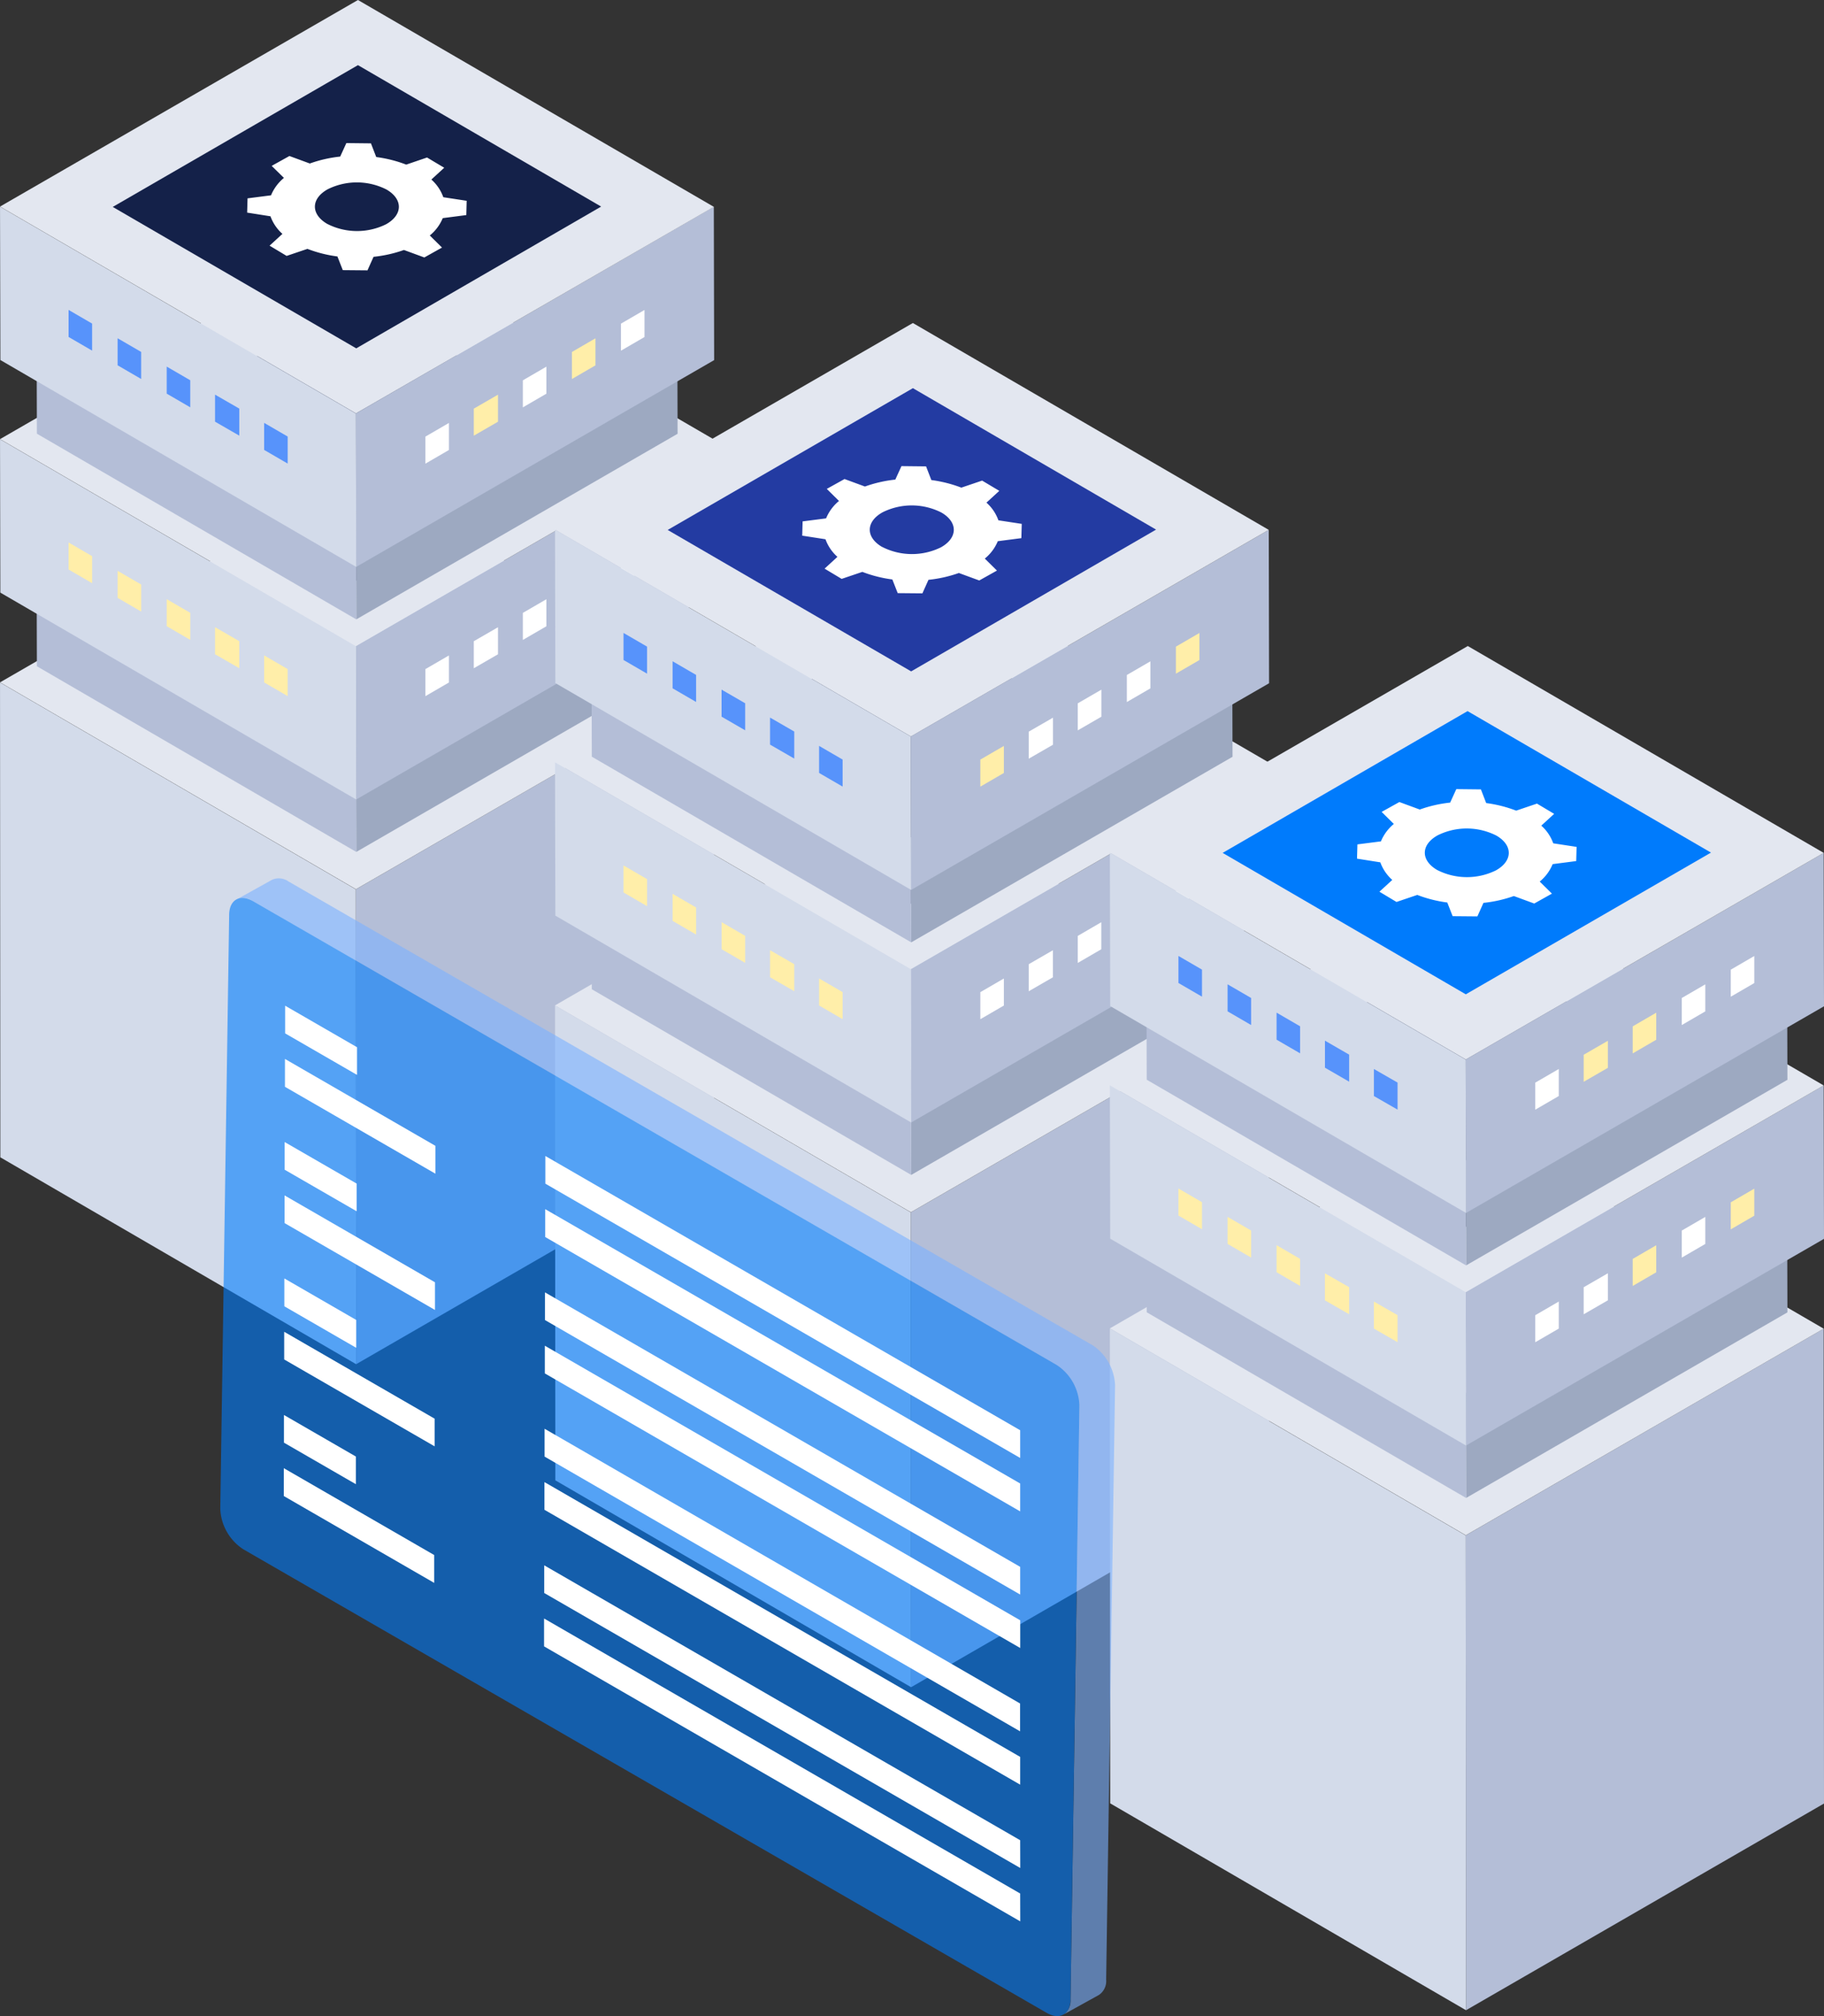 <svg xmlns="http://www.w3.org/2000/svg" width="106.828" height="118.03" viewBox="0 0 106.828 118.03">
  <rect x="0" y="0" width="106.828" height="118.03" fill="#333333" stroke="none"/>
  <g id="services-webhost" transform="translate(-3.277 -1)">
    <g id="Group_1046" data-name="Group 1046" transform="translate(3.278 1)">
      <g id="Group_945" data-name="Group 945">
        <g id="Group_911" data-name="Group 911" transform="translate(0 27.855)">
          <g id="Group_908" data-name="Group 908" transform="translate(20.84 12.105)">
            <path id="Path_1037" data-name="Path 1037" d="M11.753,29.355l.019,27.8,20.966-12.1-.019-27.8Z" transform="translate(-11.753 -17.251)" fill="#b4bed7"/>
          </g>
          <g id="Group_909" data-name="Group 909" transform="translate(0 12.099)">
            <path id="Path_1038" data-name="Path 1038" d="M3.278,17.248l.019,27.8,20.84,12.111-.019-27.8Z" transform="translate(-3.278 -17.248)" fill="#d3dbea"/>
          </g>
          <g id="Group_910" data-name="Group 910" transform="translate(0.001 0)">
            <path id="Path_1039" data-name="Path 1039" d="M3.278,24.421,24.123,36.532,45.085,24.438,24.241,12.328Z" transform="translate(-3.278 -12.328)" fill="#e3e7f0"/>
          </g>
        </g>
        <g id="Group_928" data-name="Group 928" transform="translate(0 13.615)">
          <g id="Group_914" data-name="Group 914" transform="translate(2.142 19.244)">
            <g id="Group_912" data-name="Group 912" transform="translate(18.706 0.006)">
              <path id="Path_1040" data-name="Path 1040" d="M11.756,25.23l.017,6.145L30.592,20.51l-.017-6.145Z" transform="translate(-11.756 -14.365)" fill="#9da9c1"/>
            </g>
            <g id="Group_913" data-name="Group 913">
              <path id="Path_1041" data-name="Path 1041" d="M4.149,14.363l.017,6.145L22.872,31.379l-.017-6.145Z" transform="translate(-4.149 -14.363)" fill="#b4bed7"/>
            </g>
          </g>
          <path id="Path_1042" data-name="Path 1042" d="M11.753,23.564l.019,8.98,20.966-12.1-.019-8.98Z" transform="translate(9.087 0.646)" fill="#b4bed7"/>
          <path id="Path_1043" data-name="Path 1043" d="M3.278,11.457l.019,8.98,20.84,12.111-.019-8.98Z" transform="translate(-3.278 0.642)" fill="#d3dbea"/>
          <path id="Path_1044" data-name="Path 1044" d="M3.278,18.63,24.123,30.741,45.085,18.647,24.241,6.537Z" transform="translate(-3.277 -6.537)" fill="#e3e7f0"/>
          <g id="Group_915" data-name="Group 915" transform="translate(6.603 3.813)">
            <path id="Path_1045" data-name="Path 1045" d="M20.206,24.665,5.963,16.385l14.344-8.3,14.26,8.28Z" transform="translate(-5.963 -8.087)" fill="#4c5671"/>
          </g>
          <g id="Group_921" data-name="Group 921" transform="translate(4.012 18.149)">
            <g id="Group_916" data-name="Group 916">
              <path id="Path_1046" data-name="Path 1046" d="M6.291,14.713l0,1.583-1.378-.8,0-1.583Z" transform="translate(-4.909 -13.918)" fill="#ffeea9"/>
            </g>
            <g id="Group_917" data-name="Group 917" transform="translate(2.873 1.659)">
              <path id="Path_1047" data-name="Path 1047" d="M7.46,15.388l0,1.583-1.378-.8,0-1.583Z" transform="translate(-6.078 -14.592)" fill="#ffeea9"/>
            </g>
            <g id="Group_918" data-name="Group 918" transform="translate(5.747 3.318)">
              <path id="Path_1048" data-name="Path 1048" d="M8.628,16.062l0,1.583-1.378-.8,0-1.583Z" transform="translate(-7.246 -15.267)" fill="#ffeea9"/>
            </g>
            <g id="Group_919" data-name="Group 919" transform="translate(8.58 4.954)">
              <path id="Path_1049" data-name="Path 1049" d="M9.82,16.75l0,1.583L8.4,17.515l0-1.583Z" transform="translate(-8.399 -15.932)" fill="#ffeea9"/>
            </g>
            <g id="Group_920" data-name="Group 920" transform="translate(11.454 6.613)">
              <path id="Path_1050" data-name="Path 1050" d="M10.949,17.4l0,1.583-1.378-.8,0-1.583Z" transform="translate(-9.567 -16.607)" fill="#ffeea9"/>
            </g>
          </g>
          <g id="Group_927" data-name="Group 927" transform="translate(24.914 18.152)">
            <g id="Group_922" data-name="Group 922" transform="translate(11.454)">
              <path id="Path_1051" data-name="Path 1051" d="M18.068,14.714l0,1.583,1.378-.8,0-1.583Z" transform="translate(-18.068 -13.919)" fill="#fff"/>
            </g>
            <g id="Group_923" data-name="Group 923" transform="translate(8.581 1.659)">
              <path id="Path_1052" data-name="Path 1052" d="M16.9,15.389l0,1.583,1.378-.8,0-1.583Z" transform="translate(-16.899 -14.594)" fill="#fff"/>
            </g>
            <g id="Group_924" data-name="Group 924" transform="translate(5.707 3.318)">
              <path id="Path_1053" data-name="Path 1053" d="M15.731,16.064l0,1.583,1.378-.8,0-1.583Z" transform="translate(-15.731 -15.268)" fill="#fff"/>
            </g>
            <g id="Group_925" data-name="Group 925" transform="translate(2.834 4.954)">
              <path id="Path_1054" data-name="Path 1054" d="M14.562,16.752l0,1.583,1.417-.818,0-1.583Z" transform="translate(-14.562 -15.934)" fill="#fff"/>
            </g>
            <g id="Group_926" data-name="Group 926" transform="translate(0 6.613)">
              <path id="Path_1055" data-name="Path 1055" d="M13.41,17.4l0,1.583,1.378-.8,0-1.583Z" transform="translate(-13.41 -16.608)" fill="#fff"/>
            </g>
          </g>
        </g>
        <g id="Group_944" data-name="Group 944">
          <g id="Group_931" data-name="Group 931" transform="translate(2.142 19.244)">
            <g id="Group_929" data-name="Group 929" transform="translate(18.706 0.006)">
              <path id="Path_1056" data-name="Path 1056" d="M11.756,19.693l.017,6.145L30.592,14.973l-.017-6.145Z" transform="translate(-11.756 -8.828)" fill="#9da9c1"/>
            </g>
            <g id="Group_930" data-name="Group 930" transform="translate(0 0)">
              <path id="Path_1057" data-name="Path 1057" d="M4.149,8.826l.017,6.145L22.872,25.842,22.855,19.7Z" transform="translate(-4.149 -8.826)" fill="#b4bed7"/>
            </g>
          </g>
          <path id="Path_1058" data-name="Path 1058" d="M11.753,18.027l.019,8.98L32.738,14.9l-.019-8.98Z" transform="translate(9.087 6.182)" fill="#b4bed7"/>
          <path id="Path_1059" data-name="Path 1059" d="M3.278,5.92,3.3,14.9l20.84,12.111-.019-8.98Z" transform="translate(-3.278 6.178)" fill="#d3dbea"/>
          <path id="Path_1060" data-name="Path 1060" d="M3.278,13.093,24.123,25.2,45.085,13.11,24.241,1Z" transform="translate(-3.277 -1)" fill="#e3e7f0"/>
          <g id="Group_937" data-name="Group 937" transform="translate(4.012 18.149)">
            <g id="Group_932" data-name="Group 932" transform="translate(0 0)">
              <path id="Path_1061" data-name="Path 1061" d="M6.291,9.176l0,1.583-1.378-.8,0-1.583Z" transform="translate(-4.909 -8.381)" fill="#5793fb"/>
            </g>
            <g id="Group_933" data-name="Group 933" transform="translate(2.873 1.659)">
              <path id="Path_1062" data-name="Path 1062" d="M7.46,9.851l0,1.583-1.378-.8,0-1.583Z" transform="translate(-6.078 -9.055)" fill="#5793fb"/>
            </g>
            <g id="Group_934" data-name="Group 934" transform="translate(5.747 3.318)">
              <path id="Path_1063" data-name="Path 1063" d="M8.628,10.525l0,1.583-1.378-.8,0-1.583Z" transform="translate(-7.246 -9.73)" fill="#5793fb"/>
            </g>
            <g id="Group_935" data-name="Group 935" transform="translate(8.58 4.954)">
              <path id="Path_1064" data-name="Path 1064" d="M9.82,11.213l0,1.583L8.4,11.978l0-1.583Z" transform="translate(-8.399 -10.395)" fill="#5793fb"/>
            </g>
            <g id="Group_936" data-name="Group 936" transform="translate(11.454 6.613)">
              <path id="Path_1065" data-name="Path 1065" d="M10.949,11.865l0,1.583-1.378-.8,0-1.583Z" transform="translate(-9.567 -11.07)" fill="#5793fb"/>
            </g>
          </g>
          <g id="Group_943" data-name="Group 943" transform="translate(24.914 18.152)">
            <g id="Group_938" data-name="Group 938" transform="translate(11.454)">
              <path id="Path_1066" data-name="Path 1066" d="M18.068,9.177l0,1.583,1.378-.8,0-1.583Z" transform="translate(-18.068 -8.382)" fill="#fff"/>
            </g>
            <g id="Group_939" data-name="Group 939" transform="translate(8.581 1.659)">
              <path id="Path_1067" data-name="Path 1067" d="M16.9,9.852l0,1.583,1.378-.8,0-1.583Z" transform="translate(-16.899 -9.057)" fill="#ffeea9"/>
            </g>
            <g id="Group_940" data-name="Group 940" transform="translate(5.707 3.318)">
              <path id="Path_1068" data-name="Path 1068" d="M15.731,10.527l0,1.583,1.378-.8,0-1.583Z" transform="translate(-15.731 -9.731)" fill="#fff"/>
            </g>
            <g id="Group_941" data-name="Group 941" transform="translate(2.834 4.954)">
              <path id="Path_1069" data-name="Path 1069" d="M14.562,11.215l0,1.583,1.417-.818,0-1.583Z" transform="translate(-14.562 -10.397)" fill="#ffeea9"/>
            </g>
            <g id="Group_942" data-name="Group 942" transform="translate(0 6.613)">
              <path id="Path_1070" data-name="Path 1070" d="M13.41,11.867l0,1.583,1.378-.8,0-1.583Z" transform="translate(-13.41 -11.071)" fill="#fff"/>
            </g>
          </g>
        </g>
      </g>
      <g id="Group_983" data-name="Group 983" transform="translate(32.501 18.91)">
        <g id="Group_949" data-name="Group 949" transform="translate(0 27.855)">
          <g id="Group_946" data-name="Group 946" transform="translate(20.84 12.105)">
            <path id="Path_1071" data-name="Path 1071" d="M24.971,37.046l.019,27.8,20.966-12.1-.019-27.8Z" transform="translate(-24.971 -24.941)" fill="#b4bed7"/>
          </g>
          <g id="Group_947" data-name="Group 947" transform="translate(0 12.099)">
            <path id="Path_1072" data-name="Path 1072" d="M16.5,24.939l.019,27.8L37.355,64.85l-.019-27.8Z" transform="translate(-16.495 -24.939)" fill="#d3dbea"/>
          </g>
          <g id="Group_948" data-name="Group 948" transform="translate(0.001)">
            <path id="Path_1073" data-name="Path 1073" d="M16.5,32.112,37.341,44.223,58.3,32.129,37.458,20.018Z" transform="translate(-16.496 -20.018)" fill="#e3e7f0"/>
          </g>
        </g>
        <g id="Group_966" data-name="Group 966" transform="translate(0 13.615)">
          <g id="Group_952" data-name="Group 952" transform="translate(2.142 19.244)">
            <g id="Group_950" data-name="Group 950" transform="translate(18.706 0.006)">
              <path id="Path_1074" data-name="Path 1074" d="M24.973,32.921l.017,6.145L43.81,28.2l-.017-6.145Z" transform="translate(-24.973 -22.056)" fill="#9da9c1"/>
            </g>
            <g id="Group_951" data-name="Group 951">
              <path id="Path_1075" data-name="Path 1075" d="M17.366,22.054l.017,6.145L36.09,39.069l-.017-6.145Z" transform="translate(-17.366 -22.054)" fill="#b4bed7"/>
            </g>
          </g>
          <path id="Path_1076" data-name="Path 1076" d="M24.971,31.255l.019,8.981,20.966-12.1-.019-8.98Z" transform="translate(-4.131 -7.045)" fill="#b4bed7"/>
          <path id="Path_1077" data-name="Path 1077" d="M16.5,19.148l.019,8.98,20.84,12.111-.019-8.981Z" transform="translate(-16.495 -7.049)" fill="#d3dbea"/>
          <path id="Path_1078" data-name="Path 1078" d="M16.5,26.321,37.341,38.432,58.3,26.338,37.458,14.227Z" transform="translate(-16.495 -14.227)" fill="#e3e7f0"/>
          <g id="Group_953" data-name="Group 953" transform="translate(6.603 3.813)">
            <path id="Path_1079" data-name="Path 1079" d="M33.424,32.356,19.18,24.075l14.344-8.3,14.26,8.28Z" transform="translate(-19.18 -15.778)" fill="#4c5671"/>
          </g>
          <g id="Group_959" data-name="Group 959" transform="translate(4.012 18.149)">
            <g id="Group_954" data-name="Group 954">
              <path id="Path_1080" data-name="Path 1080" d="M19.509,22.4l0,1.583-1.378-.8,0-1.583Z" transform="translate(-18.127 -21.608)" fill="#ffeea9"/>
            </g>
            <g id="Group_955" data-name="Group 955" transform="translate(2.873 1.659)">
              <path id="Path_1081" data-name="Path 1081" d="M20.678,23.078l0,1.583-1.378-.8,0-1.583Z" transform="translate(-19.295 -22.283)" fill="#ffeea9"/>
            </g>
            <g id="Group_956" data-name="Group 956" transform="translate(5.747 3.318)">
              <path id="Path_1082" data-name="Path 1082" d="M21.846,23.753l0,1.583-1.378-.8,0-1.583Z" transform="translate(-20.464 -22.957)" fill="#ffeea9"/>
            </g>
            <g id="Group_957" data-name="Group 957" transform="translate(8.581 4.954)">
              <path id="Path_1083" data-name="Path 1083" d="M23.038,24.441l0,1.583-1.417-.818,0-1.583Z" transform="translate(-21.616 -23.623)" fill="#ffeea9"/>
            </g>
            <g id="Group_958" data-name="Group 958" transform="translate(11.454 6.613)">
              <path id="Path_1084" data-name="Path 1084" d="M24.167,25.093l0,1.583-1.378-.8,0-1.583Z" transform="translate(-22.785 -24.298)" fill="#ffeea9"/>
            </g>
          </g>
          <g id="Group_965" data-name="Group 965" transform="translate(24.914 18.152)">
            <g id="Group_960" data-name="Group 960" transform="translate(11.454)">
              <path id="Path_1085" data-name="Path 1085" d="M31.285,22.4l0,1.583,1.378-.8,0-1.583Z" transform="translate(-31.285 -21.609)" fill="#fff"/>
            </g>
            <g id="Group_961" data-name="Group 961" transform="translate(8.581 1.659)">
              <path id="Path_1086" data-name="Path 1086" d="M30.117,23.079l0,1.583,1.378-.8,0-1.583Z" transform="translate(-30.117 -22.284)" fill="#fff"/>
            </g>
            <g id="Group_962" data-name="Group 962" transform="translate(5.707 3.318)">
              <path id="Path_1087" data-name="Path 1087" d="M28.948,23.754l0,1.583,1.377-.8,0-1.583Z" transform="translate(-28.948 -22.959)" fill="#fff"/>
            </g>
            <g id="Group_963" data-name="Group 963" transform="translate(2.834 4.954)">
              <path id="Path_1088" data-name="Path 1088" d="M27.78,24.442l0,1.583,1.417-.818,0-1.583Z" transform="translate(-27.78 -23.624)" fill="#fff"/>
            </g>
            <g id="Group_964" data-name="Group 964" transform="translate(0 6.613)">
              <path id="Path_1089" data-name="Path 1089" d="M26.627,25.094l0,1.583,1.378-.8,0-1.583Z" transform="translate(-26.627 -24.299)" fill="#fff"/>
            </g>
          </g>
        </g>
        <g id="Group_982" data-name="Group 982" transform="translate(0 0)">
          <g id="Group_969" data-name="Group 969" transform="translate(2.142 19.244)">
            <g id="Group_967" data-name="Group 967" transform="translate(18.706 0.006)">
              <path id="Path_1090" data-name="Path 1090" d="M24.973,27.384l.017,6.145L43.81,22.664l-.017-6.145Z" transform="translate(-24.973 -16.519)" fill="#9da9c1"/>
            </g>
            <g id="Group_968" data-name="Group 968">
              <path id="Path_1091" data-name="Path 1091" d="M17.366,16.517l.017,6.145L36.09,33.532l-.017-6.145Z" transform="translate(-17.366 -16.517)" fill="#b4bed7"/>
            </g>
          </g>
          <path id="Path_1092" data-name="Path 1092" d="M24.971,25.718l.019,8.98,20.966-12.1-.019-8.98Z" transform="translate(-4.131 -1.508)" fill="#b4bed7"/>
          <path id="Path_1093" data-name="Path 1093" d="M16.5,13.611l.019,8.98L37.355,34.7l-.019-8.98Z" transform="translate(-16.495 -1.512)" fill="#d3dbea"/>
          <path id="Path_1094" data-name="Path 1094" d="M16.5,20.784,37.341,32.895,58.3,20.8,37.458,8.69Z" transform="translate(-16.495 -8.69)" fill="#e3e7f0"/>
          <g id="Group_975" data-name="Group 975" transform="translate(4.012 18.149)">
            <g id="Group_970" data-name="Group 970">
              <path id="Path_1095" data-name="Path 1095" d="M19.509,16.867l0,1.583-1.378-.8,0-1.583Z" transform="translate(-18.127 -16.071)" fill="#5793fb"/>
            </g>
            <g id="Group_971" data-name="Group 971" transform="translate(2.873 1.659)">
              <path id="Path_1096" data-name="Path 1096" d="M20.678,17.541l0,1.583-1.378-.8,0-1.583Z" transform="translate(-19.295 -16.746)" fill="#5793fb"/>
            </g>
            <g id="Group_972" data-name="Group 972" transform="translate(5.747 3.318)">
              <path id="Path_1097" data-name="Path 1097" d="M21.846,18.216l0,1.583L20.464,19l0-1.583Z" transform="translate(-20.464 -17.421)" fill="#5793fb"/>
            </g>
            <g id="Group_973" data-name="Group 973" transform="translate(8.581 4.954)">
              <path id="Path_1098" data-name="Path 1098" d="M23.038,18.9l0,1.583-1.417-.818,0-1.583Z" transform="translate(-21.616 -18.086)" fill="#5793fb"/>
            </g>
            <g id="Group_974" data-name="Group 974" transform="translate(11.454 6.613)">
              <path id="Path_1099" data-name="Path 1099" d="M24.167,19.556l0,1.583-1.378-.8,0-1.583Z" transform="translate(-22.785 -18.761)" fill="#5793fb"/>
            </g>
          </g>
          <g id="Group_981" data-name="Group 981" transform="translate(24.914 18.152)">
            <g id="Group_976" data-name="Group 976" transform="translate(11.454)">
              <path id="Path_1100" data-name="Path 1100" d="M31.285,16.868l0,1.583,1.378-.8,0-1.583Z" transform="translate(-31.285 -16.073)" fill="#ffeea9"/>
            </g>
            <g id="Group_977" data-name="Group 977" transform="translate(8.581 1.659)">
              <path id="Path_1101" data-name="Path 1101" d="M30.117,17.543l0,1.583,1.378-.8,0-1.583Z" transform="translate(-30.117 -16.747)" fill="#fff"/>
            </g>
            <g id="Group_978" data-name="Group 978" transform="translate(5.707 3.318)">
              <path id="Path_1102" data-name="Path 1102" d="M28.948,18.217l0,1.583L30.33,19l0-1.583Z" transform="translate(-28.948 -17.422)" fill="#fff"/>
            </g>
            <g id="Group_979" data-name="Group 979" transform="translate(2.834 4.954)">
              <path id="Path_1103" data-name="Path 1103" d="M27.78,18.905l0,1.583L29.2,19.67l0-1.583Z" transform="translate(-27.78 -18.087)" fill="#fff"/>
            </g>
            <g id="Group_980" data-name="Group 980" transform="translate(0 6.613)">
              <path id="Path_1104" data-name="Path 1104" d="M26.627,19.557l0,1.583,1.378-.8,0-1.583Z" transform="translate(-26.627 -18.762)" fill="#ffeea9"/>
            </g>
          </g>
        </g>
      </g>
      <g id="Group_1021" data-name="Group 1021" transform="translate(65.002 37.821)">
        <g id="Group_987" data-name="Group 987" transform="translate(0 27.855)">
          <g id="Group_984" data-name="Group 984" transform="translate(20.84 12.105)">
            <path id="Path_1105" data-name="Path 1105" d="M38.188,44.736l.019,27.8,20.966-12.1-.019-27.8Z" transform="translate(-38.188 -32.632)" fill="#b4bed7"/>
          </g>
          <g id="Group_985" data-name="Group 985" transform="translate(0 12.099)">
            <path id="Path_1106" data-name="Path 1106" d="M29.713,32.629l.019,27.8L50.572,72.54l-.019-27.8Z" transform="translate(-29.713 -32.629)" fill="#d3dbea"/>
          </g>
          <g id="Group_986" data-name="Group 986" transform="translate(0.001)">
            <path id="Path_1107" data-name="Path 1107" d="M29.713,39.8,50.558,51.913,71.52,39.819,50.676,27.709Z" transform="translate(-29.713 -27.709)" fill="#e3e7f0"/>
          </g>
        </g>
        <g id="Group_1004" data-name="Group 1004" transform="translate(0 13.615)">
          <g id="Group_990" data-name="Group 990" transform="translate(2.141 19.244)">
            <g id="Group_988" data-name="Group 988" transform="translate(18.706 0.006)">
              <path id="Path_1108" data-name="Path 1108" d="M38.191,40.611l.017,6.145L57.027,35.891l-.017-6.145Z" transform="translate(-38.191 -29.746)" fill="#9da9c1"/>
            </g>
            <g id="Group_989" data-name="Group 989">
              <path id="Path_1109" data-name="Path 1109" d="M30.584,29.744l.017,6.145L49.307,46.76l-.017-6.145Z" transform="translate(-30.584 -29.744)" fill="#b4bed7"/>
            </g>
          </g>
          <path id="Path_1110" data-name="Path 1110" d="M38.188,38.945l.019,8.981,20.966-12.1-.019-8.981Z" transform="translate(-17.348 -14.736)" fill="#b4bed7"/>
          <path id="Path_1111" data-name="Path 1111" d="M29.713,26.838l.019,8.981L50.572,47.93l-.019-8.981Z" transform="translate(-29.713 -14.739)" fill="#d3dbea"/>
          <path id="Path_1112" data-name="Path 1112" d="M29.713,34.011,50.558,46.122,71.52,34.028,50.676,21.918Z" transform="translate(-29.712 -21.918)" fill="#e3e7f0"/>
          <g id="Group_991" data-name="Group 991" transform="translate(6.603 3.813)">
            <path id="Path_1113" data-name="Path 1113" d="M46.641,40.046,32.4,31.766l14.344-8.3L61,31.749Z" transform="translate(-32.398 -23.469)" fill="#4c5671"/>
          </g>
          <g id="Group_997" data-name="Group 997" transform="translate(4.012 18.149)">
            <g id="Group_992" data-name="Group 992">
              <path id="Path_1114" data-name="Path 1114" d="M32.727,30.094l0,1.583-1.378-.8,0-1.583Z" transform="translate(-31.344 -29.299)" fill="#ffeea9"/>
            </g>
            <g id="Group_993" data-name="Group 993" transform="translate(2.873 1.659)">
              <path id="Path_1115" data-name="Path 1115" d="M33.9,30.769l0,1.583-1.378-.8,0-1.583Z" transform="translate(-32.513 -29.973)" fill="#ffeea9"/>
            </g>
            <g id="Group_994" data-name="Group 994" transform="translate(5.747 3.318)">
              <path id="Path_1116" data-name="Path 1116" d="M35.063,31.443l0,1.583-1.378-.8,0-1.583Z" transform="translate(-33.681 -30.648)" fill="#ffeea9"/>
            </g>
            <g id="Group_995" data-name="Group 995" transform="translate(8.581 4.954)">
              <path id="Path_1117" data-name="Path 1117" d="M36.255,32.131l0,1.583L34.834,32.9l0-1.583Z" transform="translate(-34.834 -31.313)" fill="#ffeea9"/>
            </g>
            <g id="Group_996" data-name="Group 996" transform="translate(11.454 6.613)">
              <path id="Path_1118" data-name="Path 1118" d="M37.385,32.783l0,1.583L36,33.571l0-1.583Z" transform="translate(-36.002 -31.988)" fill="#ffeea9"/>
            </g>
          </g>
          <g id="Group_1003" data-name="Group 1003" transform="translate(24.914 18.152)">
            <g id="Group_998" data-name="Group 998" transform="translate(11.454)">
              <path id="Path_1119" data-name="Path 1119" d="M44.5,30.1l0,1.583,1.377-.8,0-1.583Z" transform="translate(-44.503 -29.3)" fill="#ffeea9"/>
            </g>
            <g id="Group_999" data-name="Group 999" transform="translate(8.581 1.659)">
              <path id="Path_1120" data-name="Path 1120" d="M43.334,30.77l0,1.583,1.378-.8,0-1.583Z" transform="translate(-43.334 -29.975)" fill="#fff"/>
            </g>
            <g id="Group_1000" data-name="Group 1000" transform="translate(5.707 3.318)">
              <path id="Path_1121" data-name="Path 1121" d="M42.166,31.445l0,1.583,1.378-.8,0-1.583Z" transform="translate(-42.166 -30.649)" fill="#ffeea9"/>
            </g>
            <g id="Group_1001" data-name="Group 1001" transform="translate(2.834 4.954)">
              <path id="Path_1122" data-name="Path 1122" d="M41,32.133l0,1.583,1.417-.818,0-1.583Z" transform="translate(-40.998 -31.315)" fill="#fff"/>
            </g>
            <g id="Group_1002" data-name="Group 1002" transform="translate(0 6.613)">
              <path id="Path_1123" data-name="Path 1123" d="M39.845,32.785l0,1.583,1.378-.8,0-1.583Z" transform="translate(-39.845 -31.989)" fill="#fff"/>
            </g>
          </g>
        </g>
        <g id="Group_1020" data-name="Group 1020">
          <g id="Group_1007" data-name="Group 1007" transform="translate(2.141 19.244)">
            <g id="Group_1005" data-name="Group 1005" transform="translate(18.706 0.006)">
              <path id="Path_1124" data-name="Path 1124" d="M38.191,35.074l.017,6.145L57.027,30.354l-.017-6.145Z" transform="translate(-38.191 -24.209)" fill="#9da9c1"/>
            </g>
            <g id="Group_1006" data-name="Group 1006">
              <path id="Path_1125" data-name="Path 1125" d="M30.584,24.207l.017,6.145L49.307,41.223l-.017-6.145Z" transform="translate(-30.584 -24.207)" fill="#b4bed7"/>
            </g>
          </g>
          <path id="Path_1126" data-name="Path 1126" d="M38.188,33.408l.019,8.98,20.966-12.1-.019-8.98Z" transform="translate(-17.348 -9.198)" fill="#b4bed7"/>
          <path id="Path_1127" data-name="Path 1127" d="M29.713,21.3l.019,8.98,20.84,12.111-.019-8.98Z" transform="translate(-29.713 -9.202)" fill="#d3dbea"/>
          <path id="Path_1128" data-name="Path 1128" d="M29.713,28.474,50.558,40.585,71.52,28.491,50.676,16.381Z" transform="translate(-29.712 -16.381)" fill="#e3e7f0"/>
          <g id="Group_1013" data-name="Group 1013" transform="translate(4.012 18.149)">
            <g id="Group_1008" data-name="Group 1008">
              <path id="Path_1129" data-name="Path 1129" d="M32.727,24.557l0,1.583-1.378-.8,0-1.583Z" transform="translate(-31.344 -23.762)" fill="#5793fb"/>
            </g>
            <g id="Group_1009" data-name="Group 1009" transform="translate(2.873 1.659)">
              <path id="Path_1130" data-name="Path 1130" d="M33.9,25.232l0,1.583-1.378-.8,0-1.583Z" transform="translate(-32.513 -24.436)" fill="#5793fb"/>
            </g>
            <g id="Group_1010" data-name="Group 1010" transform="translate(5.747 3.318)">
              <path id="Path_1131" data-name="Path 1131" d="M35.063,25.906l0,1.583-1.378-.8,0-1.583Z" transform="translate(-33.681 -25.111)" fill="#5793fb"/>
            </g>
            <g id="Group_1011" data-name="Group 1011" transform="translate(8.581 4.954)">
              <path id="Path_1132" data-name="Path 1132" d="M36.255,26.594l0,1.583-1.417-.818,0-1.583Z" transform="translate(-34.834 -25.776)" fill="#5793fb"/>
            </g>
            <g id="Group_1012" data-name="Group 1012" transform="translate(11.454 6.613)">
              <path id="Path_1133" data-name="Path 1133" d="M37.385,27.246l0,1.583L36,28.034l0-1.583Z" transform="translate(-36.002 -26.451)" fill="#5793fb"/>
            </g>
          </g>
          <g id="Group_1019" data-name="Group 1019" transform="translate(24.914 18.152)">
            <g id="Group_1014" data-name="Group 1014" transform="translate(11.454)">
              <path id="Path_1134" data-name="Path 1134" d="M44.5,24.558l0,1.583,1.377-.8,0-1.583Z" transform="translate(-44.503 -23.763)" fill="#fff"/>
            </g>
            <g id="Group_1015" data-name="Group 1015" transform="translate(8.581 1.659)">
              <path id="Path_1135" data-name="Path 1135" d="M43.334,25.233l0,1.583,1.378-.8,0-1.583Z" transform="translate(-43.334 -24.438)" fill="#fff"/>
            </g>
            <g id="Group_1016" data-name="Group 1016" transform="translate(5.707 3.318)">
              <path id="Path_1136" data-name="Path 1136" d="M42.166,25.908l0,1.583,1.378-.8,0-1.583Z" transform="translate(-42.166 -25.112)" fill="#ffeea9"/>
            </g>
            <g id="Group_1017" data-name="Group 1017" transform="translate(2.834 4.954)">
              <path id="Path_1137" data-name="Path 1137" d="M41,26.6l0,1.583,1.417-.818,0-1.583Z" transform="translate(-40.998 -25.778)" fill="#ffeea9"/>
            </g>
            <g id="Group_1018" data-name="Group 1018" transform="translate(0 6.613)">
              <path id="Path_1138" data-name="Path 1138" d="M39.845,27.248l0,1.583,1.378-.8,0-1.583Z" transform="translate(-39.845 -26.452)" fill="#fff"/>
            </g>
          </g>
        </g>
      </g>
      <g id="Group_1024" data-name="Group 1024" transform="translate(12.901 51.415)" opacity="0.6">
        <g id="Group_1023" data-name="Group 1023">
          <g id="Group_1022" data-name="Group 1022" transform="translate(0.941)">
            <path id="Path_1139" data-name="Path 1139" d="M59.03,49.235,11.964,22.1a.983.983,0,0,0-.967-.1l-2.09,1.162a.966.966,0,0,1,.972.093L56.94,50.4a2.966,2.966,0,0,1,1.346,2.36l-.522,34.781a.981.981,0,0,1-.426.9l2.085-1.154a.981.981,0,0,0,.426-.9L60.371,51.6a2.966,2.966,0,0,0-1.342-2.369Z" transform="translate(-8.907 -21.909)" fill="#7bb1ff"/>
          </g>
          <path id="Path_1140" data-name="Path 1140" d="M9.045,23.351c.013-.872.639-1.219,1.4-.783L57.5,49.711a2.945,2.945,0,0,1,1.342,2.362l-.52,34.785c-.013.873-.633,1.23-1.39.794L9.873,60.509a2.972,2.972,0,0,1-1.349-2.372Z" transform="translate(-8.525 -21.224)" fill="#007bfc"/>
        </g>
      </g>
      <g id="Group_1042" data-name="Group 1042" transform="translate(16.616 58.876)">
        <g id="Group_1025" data-name="Group 1025" transform="translate(0 27.076)">
          <path id="Path_1141" data-name="Path 1141" d="M18.849,41.041l0,1.631-8.81-5.086,0-1.631Z" transform="translate(-10.035 -35.955)" fill="#fff"/>
        </g>
        <g id="Group_1026" data-name="Group 1026" transform="translate(0.009 23.963)">
          <path id="Path_1142" data-name="Path 1142" d="M14.255,37.12l0,1.62-4.211-2.431,0-1.62Z" transform="translate(-10.039 -34.689)" fill="#fff"/>
        </g>
        <g id="Group_1027" data-name="Group 1027" transform="translate(0.023 19.092)">
          <path id="Path_1143" data-name="Path 1143" d="M18.859,37.794l0,1.62-8.81-5.086,0-1.62Z" transform="translate(-10.044 -32.708)" fill="#fff"/>
        </g>
        <g id="Group_1028" data-name="Group 1028" transform="translate(0.031 15.968)">
          <path id="Path_1144" data-name="Path 1144" d="M14.264,33.869l0,1.631-4.211-2.431,0-1.631Z" transform="translate(-10.048 -31.438)" fill="#fff"/>
        </g>
        <g id="Group_1029" data-name="Group 1029" transform="translate(0.045 11.108)">
          <path id="Path_1145" data-name="Path 1145" d="M18.868,34.547l0,1.62-8.81-5.086,0-1.62Z" transform="translate(-10.053 -29.461)" fill="#fff"/>
        </g>
        <g id="Group_1030" data-name="Group 1030" transform="translate(0.054 7.984)">
          <path id="Path_1146" data-name="Path 1146" d="M14.273,30.622l0,1.62L10.057,29.81l0-1.62Z" transform="translate(-10.057 -28.191)" fill="#fff"/>
        </g>
        <g id="Group_1031" data-name="Group 1031" transform="translate(0.068 3.113)">
          <path id="Path_1147" data-name="Path 1147" d="M18.877,31.3l0,1.631-8.81-5.086,0-1.631Z" transform="translate(-10.063 -26.209)" fill="#fff"/>
        </g>
        <g id="Group_1032" data-name="Group 1032" transform="translate(0.077)">
          <path id="Path_1148" data-name="Path 1148" d="M14.282,27.375l0,1.62-4.211-2.431,0-1.62Z" transform="translate(-10.066 -24.943)" fill="#fff"/>
        </g>
        <g id="Group_1041" data-name="Group 1041" transform="translate(15.242 8.8)">
          <g id="Group_1033" data-name="Group 1033" transform="translate(0 27.075)">
            <path id="Path_1149" data-name="Path 1149" d="M44.124,55.634l-27.885-16.1,0,1.632,27.89,16.1Z" transform="translate(-16.234 -39.533)" fill="#fff"/>
          </g>
          <g id="Group_1034" data-name="Group 1034" transform="translate(0.009 23.963)">
            <path id="Path_1150" data-name="Path 1150" d="M44.118,54.362,16.242,38.268l0,1.62,27.881,16.1Z" transform="translate(-16.237 -38.268)" fill="#fff"/>
          </g>
          <g id="Group_1035" data-name="Group 1035" transform="translate(0.023 19.091)">
            <path id="Path_1151" data-name="Path 1151" d="M44.11,52.373,16.248,36.286l0,1.621L44.11,54Z" transform="translate(-16.243 -36.286)" fill="#fff"/>
          </g>
          <g id="Group_1036" data-name="Group 1036" transform="translate(0.031 15.968)">
            <path id="Path_1152" data-name="Path 1152" d="M44.1,51.1,16.251,35.016l0,1.631L44.1,52.73Z" transform="translate(-16.246 -35.016)" fill="#fff"/>
          </g>
          <g id="Group_1037" data-name="Group 1037" transform="translate(0.045 11.107)">
            <path id="Path_1153" data-name="Path 1153" d="M44.1,49.114,16.257,33.039l0,1.621L44.1,50.736Z" transform="translate(-16.252 -33.039)" fill="#fff"/>
          </g>
          <g id="Group_1038" data-name="Group 1038" transform="translate(0.054 7.984)">
            <path id="Path_1154" data-name="Path 1154" d="M44.092,47.838,16.26,31.769l0,1.62L44.092,49.46Z" transform="translate(-16.256 -31.769)" fill="#fff"/>
          </g>
          <g id="Group_1039" data-name="Group 1039" transform="translate(0.068 3.112)">
            <path id="Path_1155" data-name="Path 1155" d="M44.083,45.849,16.266,29.788l0,1.632L44.083,47.482Z" transform="translate(-16.261 -29.788)" fill="#fff"/>
          </g>
          <g id="Group_1040" data-name="Group 1040" transform="translate(0.077)">
            <path id="Path_1156" data-name="Path 1156" d="M44.078,44.577,16.27,28.522l0,1.62L44.078,46.2Z" transform="translate(-16.265 -28.522)" fill="#fff"/>
          </g>
        </g>
      </g>
      <path id="Path_1157" data-name="Path 1157" d="M33.542,10.242l14.243,8.28-14.344,8.3-14.26-8.28Z" transform="translate(19.923 12.483)" fill="#233ba2"/>
      <path id="Path_1158" data-name="Path 1158" d="M20.324,2.551l14.243,8.28-14.344,8.3-14.26-8.28Z" transform="translate(0.64 1.263)" fill="#142149"/>
      <path id="Path_1159" data-name="Path 1159" d="M46.641,34.509,32.4,26.229l14.344-8.3L61,26.212Z" transform="translate(39.207 23.702)" fill="#007bfc"/>
      <g id="Group_1043" data-name="Group 1043" transform="translate(46.975 27.287)">
        <path id="Path_1160" data-name="Path 1160" d="M33.08,17.507l.715.706-1.036.58-1.194-.438a7.673,7.673,0,0,1-1.78.4l-.356.792-1.446-.013-.314-.8a7.638,7.638,0,0,1-1.757-.444L24.7,18.7l-1-.6.753-.69a2.512,2.512,0,0,1-.7-1.03l-1.363-.211.023-.835,1.375-.177a2.6,2.6,0,0,1,.756-1.019l-.715-.706,1.04-.578,1.194.439a7.681,7.681,0,0,1,1.78-.406l.36-.789,1.441.016.309.8a7.7,7.7,0,0,1,1.757.444l1.217-.412,1.006.6-.753.69a2.5,2.5,0,0,1,.7,1.035l1.368.209-.023.835-1.38.179a2.57,2.57,0,0,1-.76,1.016Zm-6-.675a3.84,3.84,0,0,0,3.439.018c.976-.546,1-1.447.058-2.014l-.034-.02A3.832,3.832,0,0,0,27.1,14.8c-.981.543-1.008,1.444-.058,2.014l.034.02" transform="translate(-22.382 -12.097)" fill="#fff"/>
      </g>
      <g id="Group_1044" data-name="Group 1044" transform="translate(14.474 8.376)">
        <path id="Path_1161" data-name="Path 1161" d="M19.862,9.817l.715.706-1.036.58-1.194-.438a7.674,7.674,0,0,1-1.78.4l-.356.792-1.446-.013-.314-.8a7.638,7.638,0,0,1-1.757-.444l-1.217.412-1-.6.753-.69a2.511,2.511,0,0,1-.7-1.03L9.164,8.477l.023-.835,1.375-.177a2.6,2.6,0,0,1,.756-1.019L10.6,5.741l1.04-.578,1.194.439a7.681,7.681,0,0,1,1.78-.406l.36-.789,1.441.016.309.8a7.7,7.7,0,0,1,1.757.444L19.7,5.251l1.006.6-.753.69a2.5,2.5,0,0,1,.7,1.035l1.368.209L22,8.621l-1.38.179a2.576,2.576,0,0,1-.761,1.017Zm-6-.676a3.84,3.84,0,0,0,3.439.018c.976-.546,1-1.447.058-2.014l-.034-.02a3.832,3.832,0,0,0-3.439-.017c-.981.543-1.008,1.444-.058,2.014l.034.02" transform="translate(-9.164 -4.406)" fill="#fff"/>
      </g>
      <g id="Group_1045" data-name="Group 1045" transform="translate(79.476 46.197)">
        <path id="Path_1162" data-name="Path 1162" d="M46.3,25.2l.715.706-1.036.58-1.194-.439a7.673,7.673,0,0,1-1.78.4l-.356.792L41.2,27.226l-.314-.8a7.638,7.638,0,0,1-1.757-.444l-1.217.412-1-.6.753-.69a2.512,2.512,0,0,1-.7-1.03L35.6,23.858l.023-.835L37,22.847a2.6,2.6,0,0,1,.756-1.019l-.715-.706,1.04-.578,1.194.439a7.681,7.681,0,0,1,1.78-.406l.36-.789,1.441.016.309.8a7.7,7.7,0,0,1,1.757.444l1.217-.412,1.006.6-.753.69a2.5,2.5,0,0,1,.7,1.035l1.368.209L48.437,24l-1.38.179A2.572,2.572,0,0,1,46.3,25.2Zm-6-.675a3.84,3.84,0,0,0,3.439.018c.976-.546,1-1.447.058-2.014l-.034-.02a3.832,3.832,0,0,0-3.439-.017c-.981.543-1.008,1.444-.058,2.014l.034.02" transform="translate(-35.599 -19.787)" fill="#fff"/>
      </g>
    </g>
  </g>
</svg>
